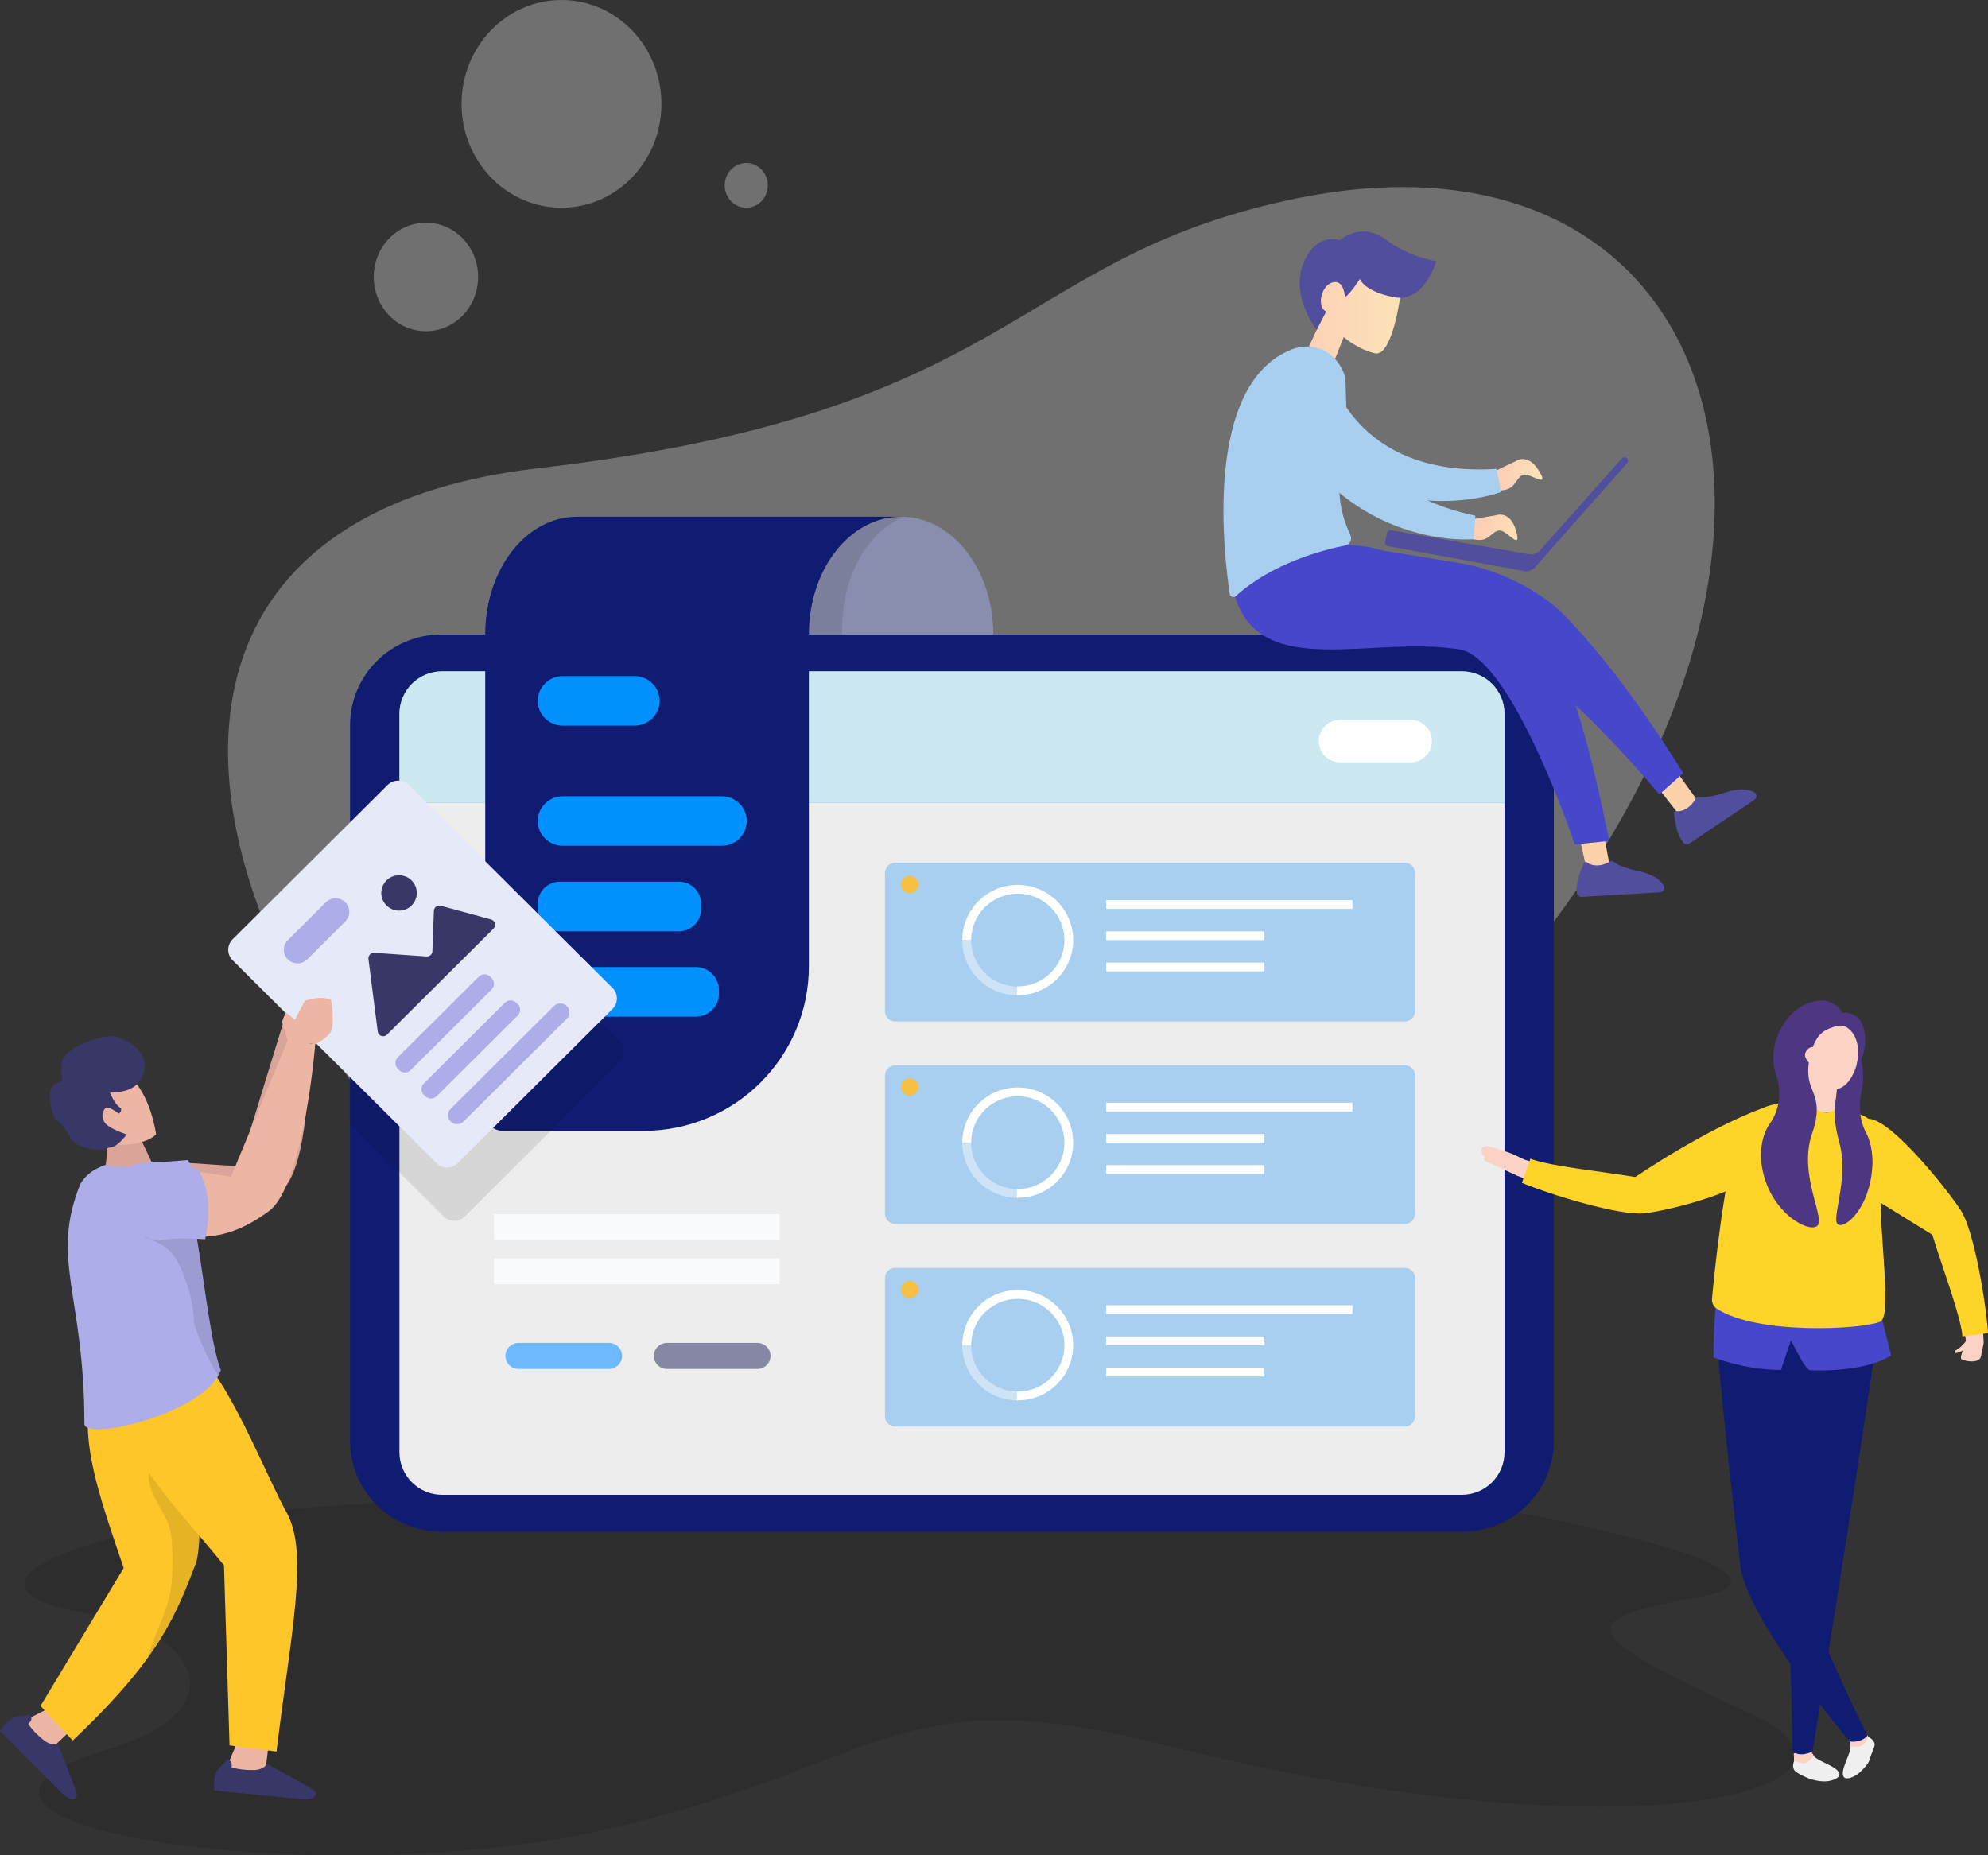 <?xml version="1.0" encoding="utf-8"?>
<!-- Generator: Adobe Illustrator 23.0.1, SVG Export Plug-In . SVG Version: 6.00 Build 0)  -->
<svg version="1.1" id="Layer_1" xmlns="http://www.w3.org/2000/svg" xmlns:xlink="http://www.w3.org/1999/xlink" x="0px" y="0px"
	 viewBox="0 0 240 224" style="enable-background:new 0 0 240 224;" xml:space="preserve">
<rect x="0" y="0" width="240" height="224" fill="#333333" stroke="none"/>
<style type="text/css">
	.st0{opacity:0.12;}
	.st1{clip-path:url(#SVGID_2_);}
	.st2{opacity:0.3;}
	.st3{clip-path:url(#SVGID_4_);fill:#FFFFFF;}
	.st4{clip-path:url(#SVGID_6_);fill:#FFFFFF;}
	.st5{clip-path:url(#SVGID_8_);fill:#FFFFFF;}
	.st6{clip-path:url(#SVGID_10_);fill:#FFFFFF;}
	.st7{fill:#0F1C72;}
	.st8{fill:#EDEDED;}
	.st9{fill:#CCE9F1;}
	.st10{fill:#FFFFFF;}
	.st11{clip-path:url(#SVGID_12_);fill:url(#SVGID_13_);}
	.st12{fill:#A8CFEF;}
	.st13{fill:#FDD1AA;}
	.st14{fill:#514E9D;}
	.st15{fill:#4747CC;}
	.st16{clip-path:url(#SVGID_15_);fill:url(#SVGID_16_);}
	.st17{clip-path:url(#SVGID_18_);fill:url(#SVGID_19_);}
	.st18{fill:#F6C042;}
	.st19{opacity:0.44;}
	.st20{clip-path:url(#SVGID_21_);fill:#FFFFFF;}
	.st21{clip-path:url(#SVGID_23_);fill:#FFFFFF;}
	.st22{clip-path:url(#SVGID_25_);fill:#FFFFFF;}
	.st23{fill:#FCD2C5;}
	.st24{fill:#FFD428;}
	.st25{fill:#F0F0F0;}
	.st26{fill:#4D3782;}
	.st27{fill:#6DB8FF;}
	.st28{fill:#8686A5;}
	.st29{fill:#F9FBFC;}
	.st30{fill:#8A8EAE;}
	.st31{fill:#0091FF;}
	.st32{opacity:0.1;}
	.st33{clip-path:url(#SVGID_27_);}
	.st34{fill:#EDB6A4;}
	.st35{fill:#393768;}
	.st36{fill:#FFC629;}
	.st37{clip-path:url(#SVGID_29_);}
	.st38{clip-path:url(#SVGID_31_);}
	.st39{fill:#D8A598;}
	.st40{fill:#ADADEA;}
	.st41{clip-path:url(#SVGID_33_);}
	.st42{fill:#E6E9F8;}
</style>
<g class="st0">
	<g>
		<defs>
			<rect id="SVGID_1_" x="2.98" y="178.98" width="213.79" height="45.02"/>
		</defs>
		<clipPath id="SVGID_2_">
			<use xlink:href="#SVGID_1_"  style="overflow:visible;"/>
		</clipPath>
		<path class="st1" d="M75.8,181.66c-54.17-3.15-89.47,9.31-64.81,13.2c12.14,1.92,18.39,11.37,2.19,16.3
			c-29.46,8.96,24.59,17.53,59.1,9.91c34.51-7.63,35.21-18.7,67.99-10.46c58.5,14.72,89.13,4.78,71.57-3.45
			c-19.56-9.17-23.59-11.48-7.31-14.2c11.43-1.91,0.79-6.59-29.26-11.79C145.22,175.96,75.8,181.66,75.8,181.66"/>
	</g>
</g>
<g class="st2">
	<g>
		<defs>
			<rect id="SVGID_3_" x="27.53" y="22.59" width="179.48" height="155.37"/>
		</defs>
		<clipPath id="SVGID_4_">
			<use xlink:href="#SVGID_3_"  style="overflow:visible;"/>
		</clipPath>
		<path class="st3" d="M155.5,24.17c-33.61,7.3-32.83,25.68-90.59,32.37c-73.45,8.51-26.86,99.2,38.45,119.77
			c32.94,10.38,54.62-30.55,77.73-57.01C226.2,67.6,209.1,12.51,155.5,24.17"/>
	</g>
</g>
<g class="st2">
	<g>
		<defs>
			<rect id="SVGID_5_" x="55.72" width="24.13" height="25.07"/>
		</defs>
		<clipPath id="SVGID_6_">
			<use xlink:href="#SVGID_5_"  style="overflow:visible;"/>
		</clipPath>
		<path class="st4" d="M79.85,12.54c0,6.93-5.4,12.54-12.06,12.54c-6.67,0-12.07-5.61-12.07-12.54C55.72,5.62,61.12,0,67.78,0
			C74.45,0,79.85,5.62,79.85,12.54"/>
	</g>
</g>
<g class="st2">
	<g>
		<defs>
			<rect id="SVGID_7_" x="87.49" y="19.68" width="5.2" height="5.39"/>
		</defs>
		<clipPath id="SVGID_8_">
			<use xlink:href="#SVGID_7_"  style="overflow:visible;"/>
		</clipPath>
		<path class="st5" d="M92.69,22.38c0,1.49-1.16,2.7-2.6,2.7c-1.43,0-2.6-1.21-2.6-2.7c0-1.49,1.17-2.7,2.6-2.7
			C91.53,19.68,92.69,20.89,92.69,22.38"/>
	</g>
</g>
<g class="st2">
	<g>
		<defs>
			<rect id="SVGID_9_" x="45.12" y="26.88" width="12.61" height="13.1"/>
		</defs>
		<clipPath id="SVGID_10_">
			<use xlink:href="#SVGID_9_"  style="overflow:visible;"/>
		</clipPath>
		<path class="st6" d="M57.72,33.44c0,3.62-2.82,6.55-6.3,6.55c-3.48,0-6.3-2.93-6.3-6.55c0-3.62,2.82-6.55,6.3-6.55
			C54.9,26.89,57.72,29.82,57.72,33.44"/>
	</g>
</g>
<path class="st7" d="M176.58,76.61H53.26c-6.07,0-11,4.91-11,10.95v86.41c0,6.07,4.93,10.95,11,10.95h123.33
	c6.07,0,11-4.88,11-10.95V87.57C187.59,81.52,182.66,76.61,176.58,76.61 M48.22,96.95V86.18c0-2.83,2.31-5.13,5.15-5.13h123.11
	c2.84,0,5.15,2.3,5.15,5.13v10.77H48.22z"/>
<path class="st8" d="M181.63,96.95v78.4c0,2.83-2.31,5.13-5.15,5.13H53.37c-2.84,0-5.15-2.3-5.15-5.13v-78.4H181.63z"/>
<path class="st9" d="M181.63,86.18v10.77H48.22V86.18c0-2.83,2.31-5.13,5.15-5.13h123.11C179.32,81.05,181.63,83.35,181.63,86.18"/>
<path class="st10" d="M170.29,92.04h-8.5c-1.42,0-2.58-1.15-2.58-2.57c0-1.42,1.15-2.56,2.58-2.56h8.5c1.42,0,2.58,1.15,2.58,2.56
	C172.87,90.89,171.71,92.04,170.29,92.04"/>
<g>
	<defs>
		<path id="SVGID_11_" d="M180.62,62.21l-3.08,0.53l-1.17,1.9c0,0,1.53,0.69,2.55,0.53c1.02-0.15,1.4-1.21,2.24-1.11
			c0.84,0.1,2.59,2.52,1.86,0.01c-0.48-1.66-1.38-1.94-1.93-1.94C180.81,62.14,180.62,62.21,180.62,62.21"/>
	</defs>
	<clipPath id="SVGID_12_">
		<use xlink:href="#SVGID_11_"  style="overflow:visible;"/>
	</clipPath>
	
		<linearGradient id="SVGID_13_" gradientUnits="userSpaceOnUse" x1="-108.182" y1="1547.101" x2="-106.703" y2="1547.101" gradientTransform="matrix(-3.03 -0.859 0.859 -3.03 -1473.678 4660.404)">
		<stop  offset="0" style="stop-color:#FCE2B7"/>
		<stop  offset="1" style="stop-color:#FDCFB7"/>
	</linearGradient>
	<polygon class="st11" points="184.93,62.47 176.92,60.21 175.2,66.25 183.2,68.51 	"/>
</g>
<path class="st12" d="M161.89,45.51c0,0-0.68,13.18,16.23,16.76l-0.23,2.83c0,0-14.75,1.42-23.25-14.37c0,0-1.37-5.14,1.48-7.18
	C158.4,41.93,161.65,43.44,161.89,45.51"/>
<polygon class="st13" points="190.7,101.17 191.52,104.84 193.19,106.07 194.27,104.23 193.65,100.83 "/>
<path class="st14" d="M194.3,104.05c-0.52,0.34-1.77,0.77-2.74,0.06c-0.13-0.09-0.31-0.04-0.36,0.12c-0.16,0.58-1,1.93-0.83,3.57
	c0.03,0.29,0.29,0.51,0.58,0.49c1.67-0.1,7.53-0.45,9.46-0.56c0.41-0.03,0.66-0.48,0.44-0.83c-0.35-0.57-1.14-1.3-2.92-1.69
	c-1.93-0.42-2.74-0.85-3.07-1.12C194.7,103.96,194.48,103.93,194.3,104.05"/>
<polygon class="st13" points="200.26,95.24 202.58,98.21 204.61,98.61 204.8,96.49 202.78,93.68 "/>
<path class="st15" d="M164.48,66.07L176.31,68c4.28,0.7,9.45,3.14,12.48,6.22c3.39,3.44,8.46,9.55,14.42,19.13l-2.89,2.57
	c0,0-14.47-17.62-23.08-19.5c-9.77-2.13-24.81,4.76-28.02-4.28C146,63.11,164.48,66.07,164.48,66.07"/>
<path class="st15" d="M165.4,66.07l10.88,2.89c9.43,1.85,13.32,9.79,18.01,32.57l-4.17,0.43c0,0-7.56-22.54-13.92-23.55
	c-10.44-1.67-23.55,3.63-26.95-5.92C145.85,62.94,165.4,66.07,165.4,66.07"/>
<path class="st14" d="M204.65,96.5c-0.27,0.56-1.14,1.56-2.32,1.44c-0.16-0.01-0.29,0.13-0.25,0.28c0.16,0.59,0.13,2.17,1.11,3.5
	c0.17,0.24,0.51,0.29,0.75,0.13c1.39-0.93,6.25-4.2,7.86-5.28c0.34-0.23,0.32-0.75-0.05-0.94c-0.59-0.31-1.64-0.54-3.38,0.03
	c-1.88,0.61-2.79,0.65-3.22,0.59C204.95,96.21,204.74,96.3,204.65,96.5"/>
<path class="st14" d="M185.89,66.47l9.9-11.11c0.18-0.21,0.51-0.19,0.67,0.03c0.12,0.16,0.1,0.38-0.03,0.53L185.31,68.5
	c-0.33,0.37-0.82,0.54-1.3,0.45l-16.45-3.01c-0.24-0.05-0.39-0.28-0.34-0.51l0.24-1.07c0.05-0.22,0.27-0.37,0.49-0.33l16.64,2.89
	C185.08,67,185.56,66.84,185.89,66.47"/>
<g>
	<defs>
		<path id="SVGID_14_" d="M160.12,32.16c-2.35,1.19-0.68,6.63-0.68,6.63l-1.71,3.68l3.45,0.85l1.04-2.62c0,0,1.61,1.43,3.74,1.96
			c2.13,0.53,3.12-7.06,3.12-7.06c0.15-0.94-4.84-3.67-7.74-3.67C160.88,31.91,160.46,31.99,160.12,32.16"/>
	</defs>
	<clipPath id="SVGID_15_">
		<use xlink:href="#SVGID_14_"  style="overflow:visible;"/>
	</clipPath>
	
		<linearGradient id="SVGID_16_" gradientUnits="userSpaceOnUse" x1="-90.99" y1="1670.8" x2="-89.512" y2="1670.8" gradientTransform="matrix(-7.634 -0.076 0.076 -7.634 -653.126 12786.065)">
		<stop  offset="0" style="stop-color:#FCE2B7"/>
		<stop  offset="1" style="stop-color:#FDCFB7"/>
	</linearGradient>
	<polygon class="st16" points="169.36,31.91 157.74,31.8 157.62,43.3 169.24,43.42 	"/>
</g>
<path class="st14" d="M173.4,31.53c0,0-1.42,5.05-5.08,4.36c-3.66-0.7-4.15-2.21-4.15-2.21s-1.04,1.67-1.8,2.21
	c0,0-0.08-2.19-1.51-1.79c-1.43,0.39-1.91,3.07-0.75,3.51l-1.15,2.21c0,0-3.17-3.99-1.64-7.93c1.53-3.95,4.43-2.9,4.43-2.9
	s2.6-2.3,5.56-0.06C170.29,31.14,173.4,31.53,173.4,31.53"/>
<path class="st12" d="M148.46,71.7c-0.67-4.51-3.25-25.24,7.46-29.5c2.59-1.02,5.2,0.18,6.27,2.74c0.37,0.87,0.22,1.56,0.3,2.95
	c0.37,6.22-2.38,10.49,0.54,16.73c0.24,0.52-0.07,1.13-0.63,1.24c-2.56,0.51-8.79,2.1-13.19,6.1
	C148.94,72.21,148.51,72.06,148.46,71.7"/>
<g>
	<defs>
		<path id="SVGID_17_" d="M182.97,55.69l-2.83,1.34l-0.6,2.14c0,0,1.66,0.26,2.6-0.17c0.94-0.43,1.02-1.55,1.85-1.68
			c0.27-0.04,0.71,0.13,1.12,0.3c0.85,0.35,1.6,0.7,0.67-0.79c-0.7-1.13-1.42-1.41-1.96-1.41
			C183.32,55.43,182.97,55.69,182.97,55.69"/>
	</defs>
	<clipPath id="SVGID_18_">
		<use xlink:href="#SVGID_17_"  style="overflow:visible;"/>
	</clipPath>
	
		<linearGradient id="SVGID_19_" gradientUnits="userSpaceOnUse" x1="-54.197" y1="1557.846" x2="-52.719" y2="1557.846" gradientTransform="matrix(-3.149 -6.803100e-03 6.803100e-03 -3.149 4.805 4962.059)">
		<stop  offset="0" style="stop-color:#FCE2B7"/>
		<stop  offset="1" style="stop-color:#FDCFB7"/>
	</linearGradient>
	<polygon class="st17" points="186.73,55.43 179.54,55.42 179.54,59.43 186.72,59.45 	"/>
</g>
<path class="st12" d="M160.49,44.85c0,0,2.92,12.87,20.18,11.76l0.55,2.79c0,0-12.79,4.94-24.87-6.18c-1.4-1.29-2.37-3-2.69-4.88
	c-0.22-1.29-0.14-2.7,0.75-3.81C156.15,42.35,159.7,42.92,160.49,44.85"/>
<path class="st12" d="M169.59,172.24h-61.51c-0.69,0-1.25-0.56-1.25-1.24v-16.68c0-0.69,0.56-1.24,1.25-1.24h61.51
	c0.69,0,1.25,0.55,1.25,1.24V171C170.83,171.68,170.28,172.24,169.59,172.24"/>
<path class="st18" d="M110.88,155.7c0,0.58-0.47,1.05-1.05,1.05c-0.58,0-1.05-0.47-1.05-1.05c0-0.57,0.47-1.04,1.05-1.04
	C110.41,154.66,110.88,155.12,110.88,155.7"/>
<g class="st19">
	<g>
		<defs>
			<rect id="SVGID_20_" x="116.17" y="162.43" width="6.57" height="6.65"/>
		</defs>
		<clipPath id="SVGID_21_">
			<use xlink:href="#SVGID_20_"  style="overflow:visible;"/>
		</clipPath>
		<path class="st20" d="M122.74,169.08v-1.06c-3.04-0.07-5.51-2.55-5.51-5.6h-1.07C116.17,166.06,119.1,169.02,122.74,169.08"/>
	</g>
</g>
<path class="st10" d="M122.86,155.76c-3.7,0-6.69,2.98-6.69,6.66h1.07c0-3.09,2.52-5.6,5.63-5.6c3.1,0,5.63,2.51,5.63,5.6
	c0,3.09-2.52,5.6-5.63,5.6c-0.04,0-0.08,0-0.12,0v1.06c0.04,0,0.08,0,0.12,0c3.7,0,6.69-2.98,6.69-6.66
	C129.56,158.74,126.56,155.76,122.86,155.76"/>
<rect x="133.55" y="157.59" class="st10" width="29.72" height="1.06"/>
<rect x="133.55" y="161.36" class="st10" width="19.1" height="1.06"/>
<rect x="133.55" y="165.13" class="st10" width="19.1" height="1.06"/>
<path class="st12" d="M169.59,147.78h-61.51c-0.69,0-1.25-0.56-1.25-1.24v-16.68c0-0.69,0.56-1.24,1.25-1.24h61.51
	c0.69,0,1.25,0.55,1.25,1.24v16.68C170.83,147.23,170.28,147.78,169.59,147.78"/>
<path class="st18" d="M110.88,131.24c0,0.58-0.47,1.04-1.05,1.04c-0.58,0-1.05-0.47-1.05-1.04c0-0.57,0.47-1.04,1.05-1.04
	C110.41,130.2,110.88,130.67,110.88,131.24"/>
<g class="st19">
	<g>
		<defs>
			<rect id="SVGID_22_" x="116.17" y="137.97" width="6.57" height="6.65"/>
		</defs>
		<clipPath id="SVGID_23_">
			<use xlink:href="#SVGID_22_"  style="overflow:visible;"/>
		</clipPath>
		<path class="st21" d="M122.74,144.63v-1.06c-3.04-0.06-5.51-2.55-5.51-5.6h-1.07C116.17,141.61,119.1,144.56,122.74,144.63"/>
	</g>
</g>
<path class="st10" d="M122.86,131.3c-3.7,0-6.69,2.98-6.69,6.66h1.07c0-3.09,2.52-5.6,5.63-5.6c3.1,0,5.63,2.51,5.63,5.6
	c0,3.09-2.52,5.6-5.63,5.6c-0.04,0-0.08,0-0.12,0v1.06c0.04,0,0.08,0,0.12,0c3.7,0,6.69-2.98,6.69-6.66
	C129.56,134.28,126.56,131.3,122.86,131.3"/>
<rect x="133.55" y="133.14" class="st10" width="29.72" height="1.06"/>
<rect x="133.55" y="136.91" class="st10" width="19.1" height="1.06"/>
<rect x="133.55" y="140.67" class="st10" width="19.1" height="1.06"/>
<path class="st12" d="M169.59,123.33h-61.51c-0.69,0-1.25-0.55-1.25-1.24v-16.68c0-0.69,0.56-1.24,1.25-1.24h61.51
	c0.69,0,1.25,0.56,1.25,1.24v16.68C170.83,122.77,170.28,123.33,169.59,123.33"/>
<path class="st18" d="M110.88,106.79c0,0.58-0.47,1.04-1.05,1.04c-0.58,0-1.05-0.47-1.05-1.04c0-0.58,0.47-1.04,1.05-1.04
	C110.41,105.75,110.88,106.21,110.88,106.79"/>
<g class="st19">
	<g>
		<defs>
			<rect id="SVGID_24_" x="116.17" y="113.52" width="6.57" height="6.65"/>
		</defs>
		<clipPath id="SVGID_25_">
			<use xlink:href="#SVGID_24_"  style="overflow:visible;"/>
		</clipPath>
		<path class="st22" d="M122.74,120.17v-1.06c-3.04-0.06-5.51-2.55-5.51-5.6h-1.07C116.17,117.15,119.1,120.11,122.74,120.17"/>
	</g>
</g>
<path class="st10" d="M122.86,106.84c-3.7,0-6.69,2.98-6.69,6.66h1.07c0-3.09,2.52-5.6,5.63-5.6c3.1,0,5.63,2.51,5.63,5.6
	c0,3.09-2.52,5.6-5.63,5.6c-0.04,0-0.08,0-0.12,0v1.06c0.04,0,0.08,0,0.12,0c3.7,0,6.69-2.98,6.69-6.66
	C129.56,109.83,126.56,106.84,122.86,106.84"/>
<rect x="133.55" y="108.68" class="st10" width="29.72" height="1.06"/>
<rect x="133.55" y="112.45" class="st10" width="19.1" height="1.06"/>
<rect x="133.55" y="116.22" class="st10" width="19.1" height="1.06"/>
<path class="st23" d="M236.03,163.33c0.12,0.16,1.2-0.34,1.31-0.51c0.14-0.48,0.14-0.62,0.06-0.99c-0.22,0.35-0.55,0.66-0.87,0.93
	C236.22,163.02,235.81,163.1,236.03,163.33"/>
<path class="st23" d="M237.36,161.83c-0.29,1.23-0.68,1.67-0.62,2.21c0.02,0.22,2.16,0.75,2.41-0.26c0.01-0.06,0.14-0.74,0.31-1.51
	C238.99,162.05,237.38,161.81,237.36,161.83"/>
<path class="st23" d="M221.95,140.97c1.66,1.64,8.2,5.38,10.99,7.77c3.42,2.93,4.25-0.49,3.5-1.71c-1.97-3.21-8.9-11.09-10.68-10.24
	C224.98,137.14,221.65,140.67,221.95,140.97"/>
<path class="st23" d="M233.5,147.84c-0.03,0.18-0.02,0.34,0,0.48c0.47,2.47,3.79,11.33,3.87,13.98c0.84-0.2,1.53-0.05,2.09-0.03
	c0.19-1.43-1.95-15.44-3.65-15.84C234.25,146.04,233.61,147.06,233.5,147.84"/>
<path class="st24" d="M240,160.96c-0.24-3.73-1.7-12.42-3.28-14.82c-1.61-2.52-9.26-12.12-11.59-10.96
	c-0.78,0.39-4.39,5.89-4.26,6.02c0.86,0.82,12.18,7.73,12.41,7.88c0.3,1.01,0.75,2.36,1.23,3.79c1.04,3.11,2.34,6.98,2.4,8.48
	L240,160.96z"/>
<path class="st7" d="M222.32,180.89c-0.09,0.61-3.77,31.13-3.77,31.13c-0.79,0.57-1.98,0.37-2,0.31c0,0-0.77-31.44-0.58-32.84
	C216.74,180.17,221.78,181.36,222.32,180.89"/>
<path class="st25" d="M216.69,211.91l1.7-0.81c0,0,0.32,0.55,0.58,0.91c0.51,0.69,3.14,1.33,3.09,2.26
	c-0.03,0.47-1.05,0.83-1.86,0.81c-0.81-0.02-1.46-0.2-1.93-0.39c-0.47-0.19-1.53-0.7-1.68-1c-0.27-0.52,0.01-1.09,0.01-1.09
	C216.54,212.08,216.69,211.91,216.69,211.91"/>
<path class="st25" d="M225.03,209.25l-1.81,0.54c0,0,0.13,0.62,0.18,1.07c0.09,0.85-1.43,3.09-0.76,3.74
	c0.34,0.33,1.34-0.09,1.92-0.64c0.59-0.56,1.05-1.1,1.17-1.58c0.15-0.61,0.66-1.54,0.58-1.86c-0.15-0.56-0.74-0.8-0.74-0.8
	C225.25,209.28,225.03,209.25,225.03,209.25"/>
<path class="st23" d="M223.4,210.85c0,0,0.64,0.16,1.33-0.05c0.38-0.12,0.84-1.1,0.84-1.1c-0.31-0.42-0.54-0.69-0.54-0.69
	l-1.91,0.75C223.12,209.76,223.32,210.19,223.4,210.85"/>
<path class="st7" d="M207.17,159.92c1.34,0.51,6.52,0.74,10.47,0.29c1.14,6.9,0.08,18.93-0.38,28.44c-0.2,4.21,8.19,20.9,8.19,20.9
	c-0.76,0.92-2.15,0.76-2.18,0.67c0,0-12.4-14.66-13.18-21.24C208.46,175.25,207.07,161.03,207.17,159.92"/>
<path class="st23" d="M218.98,212.01c0,0-0.37,0.55-1.01,0.85c-0.36,0.17-1.36-0.26-1.36-0.26c-0.05-0.52-0.07-0.88-0.07-0.88
	l1.92-0.72C218.45,211.01,218.59,211.46,218.98,212.01"/>
<path class="st7" d="M226.98,157.85c-1.35,0.49-7.14,0.71-11.09,0.2c0,0-1.25,20.16-0.47,29.96c0.89,11.36,0.97,23.34,0.97,23.34
	c0.75,0.94,2.4,0.17,2.43,0.09C218.83,211.44,227.14,159.97,226.98,157.85"/>
<path class="st15" d="M207.24,156.08c0,0-0.39,4.18-0.39,7.8c0,0,3.76,1.53,8.15,1.52l1.22-3.61c0,0,1.69,3.65,2.33,3.66
	c3.61,0.09,7.29-0.3,9.76-1.79l-1.37-5.46L207.24,156.08z"/>
<path class="st23" d="M218.16,127.89c0.27,0.21,3.07,1.9,3.9,1.8c-0.01,0.22-0.65,2.59-0.17,3.89c-0.27,1.19-3.59,1.07-4.43-0.98
	C217.86,132.04,218.29,128.99,218.16,127.89"/>
<path class="st24" d="M209.56,138.25c0.67-2.11,1.93-4.36,4.5-4.88c0.86-0.17,3.4-0.77,3.4-0.77s1.73,1.61,2.91,1.74
	c0.81,0.09,1.53-0.76,1.53-0.76s2.88,0.98,3.4,1.31c2.01,1.26,2.37,3.3,2.03,4.93c-1.17,5.69,1.4,19-0.34,19.75
	c-2.26,0.97-14.89,1.61-19.74-1.57c-0.41-0.27-0.62-0.74-0.57-1.22C206.95,153.87,208.05,143.01,209.56,138.25"/>
<path class="st23" d="M183.83,139.94c-0.41-0.24-0.87-0.46-1.33-0.65c-0.55-0.23-1.83-0.61-1.92-0.64c-0.26-0.06-0.91-0.3-1.12-0.29
	c-0.14,0.01-0.5,0.18-0.59,0.32c-0.13,0.19,0.03,0.38,0.03,0.38c-0.2,0.2,0.4,0.61,0.34,0.65c-0.25,0.16-0.1,0.55,0.9,0.82
	c0.06,0.02,2.4,1.17,3.18,1.48C183.57,141.55,183.86,139.96,183.83,139.94"/>
<path class="st23" d="M209.75,135.62c-2.22,0.75-8.49,4.91-11.87,6.34c-4.16,1.74-1.45,4.01-0.02,3.89
	c3.76-0.33,13.94-3.01,13.97-4.97C211.84,140.02,210.15,135.48,209.75,135.62"/>
<path class="st23" d="M198.43,142.85c-0.15-0.1-0.3-0.18-0.43-0.21c-2.43-0.68-11.87-1.66-14.29-2.77
	c-0.19,0.84-0.41,1.53-0.67,2.02c4.02,1.75,14.52,5,15.64,3.66C199.7,144.32,199.08,143.3,198.43,142.85"/>
<path class="st24" d="M183.73,142.81c3.47,1.45,11.92,4.02,14.79,3.68c2.98-0.31,13.57-2.98,13.57-5.58c0-0.87,1.67-7.47,0.86-7.18
	c-7.11,2.6-15.3,8.24-15.54,8.38c-1.05-0.18-2.46-0.38-3.95-0.59c-3.26-0.45-7.32-1.02-8.7-1.63L183.73,142.81z"/>
<path class="st26" d="M222.05,137.93c-0.85-3.15-0.56-4.4-0.34-5.74c0.23-1.38,0.39-2.81-0.02-3.89c0.03-0.04,2.02-2.24,2.75-1.15
	c0.48,1.34,0.67,2.94,0.29,4.61c-0.55,2.44,0.14,4.28,0.58,5.07c0.71,1.31,0.79,3.13,0.73,3.99c-0.31,5.03-3.23,7.51-4.12,7.04
	C220.95,147.34,223.28,142.45,222.05,137.93"/>
<path class="st23" d="M221.56,123.79c1.51-0.05,2.7,0.6,2.98,2.03c0.1,0.51-0.28,5.08-2.76,5.68c-1.05,0.26-2.97-1.58-3.01-2.79
	c0,0-0.05-1.64-0.05-1.66C218.67,125.46,219.94,123.84,221.56,123.79"/>
<path class="st26" d="M212.62,140.22c-0.1-0.98-0.04-3.04,1.05-4.56c0.65-0.91,1.68-3.01,0.77-5.78c-0.92-2.76,0.04-5.41,1.59-7.16
	c1.55-1.75,3.69-2.23,4.85-1.74c1.45,0.61,1.45,1.32,1.45,1.32s0.74-0.17,1.55,0.27c1.75,0.95,1.62,4.89,0.24,6.1
	c0.92-4.23-1.74-4.9-1.74-4.9s-1.86,0.19-2.77,1.26c-0.83,0.97-1.66,3.59-1.16,5.58c0.38,1.53,1.57,2.63,0.32,6.23
	c-1.8,5.18,1.95,10.67,0.45,11.28C217.85,148.68,213.23,145.93,212.62,140.22"/>
<path class="st23" d="M218.8,126.42c0.16,0.01,0.45,0.09,0.66,0.26c-0.17,0.54-0.57,1.39-0.77,1.81c-0.38-0.14-0.81-0.77-0.79-1.16
	C217.94,126.92,218.39,126.39,218.8,126.42"/>
<path class="st27" d="M73.52,165.28H62.6c-0.87,0-1.58-0.7-1.58-1.57c0-0.87,0.71-1.57,1.58-1.57h10.92c0.87,0,1.58,0.7,1.58,1.57
	C75.1,164.57,74.39,165.28,73.52,165.28"/>
<path class="st28" d="M91.44,165.28H80.52c-0.87,0-1.58-0.7-1.58-1.57c0-0.87,0.71-1.57,1.58-1.57h10.92c0.87,0,1.58,0.7,1.58,1.57
	C93.02,164.57,92.31,165.28,91.44,165.28"/>
<rect x="59.65" y="146.59" class="st29" width="34.47" height="3.14"/>
<rect x="59.65" y="151.92" class="st29" width="34.47" height="3.14"/>
<path class="st30" d="M119.91,76.6H97.65c0-7.88,4.94-14.21,11.13-14.21C114.92,62.39,119.91,68.72,119.91,76.6"/>
<path class="st7" d="M108.78,62.39c-6.19,0-11.13,6.34-11.13,14.21v40.06c0,10.98-8.94,19.88-19.97,19.88H60.7
	c-1.17,0-2.12-0.95-2.12-2.12V76.6c0-7.88,4.94-14.21,11.09-14.21H108.78z"/>
<path class="st31" d="M76.62,87.61h-8.69c-1.66,0-3.01-1.34-3.01-2.99c0-1.65,1.35-2.99,3.01-2.99h8.69c1.66,0,3.01,1.34,3.01,2.99
	C79.62,86.27,78.28,87.61,76.62,87.61"/>
<path class="st31" d="M87.14,102.12H67.93c-1.66,0-3.01-1.34-3.01-2.99c0-1.65,1.35-2.99,3.01-2.99h19.21
	c1.66,0,3.01,1.34,3.01,2.99C90.15,100.78,88.8,102.12,87.14,102.12"/>
<path class="st31" d="M81.98,112.44h-14.4c-1.47,0-2.66-1.18-2.66-2.65v-0.69c0-1.46,1.19-2.65,2.66-2.65h14.4
	c1.47,0,2.66,1.19,2.66,2.65v0.69C84.64,111.25,83.44,112.44,81.98,112.44"/>
<path class="st31" d="M84.01,122.75H67.72c-1.55,0-2.8-1.25-2.8-2.79v-0.41c0-1.54,1.26-2.79,2.8-2.79h16.28
	c1.55,0,2.8,1.25,2.8,2.79v0.41C86.81,121.5,85.55,122.75,84.01,122.75"/>
<g class="st32">
	<g>
		<defs>
			<rect id="SVGID_26_" x="97.64" y="62.4" width="11.44" height="14.21"/>
		</defs>
		<clipPath id="SVGID_27_">
			<use xlink:href="#SVGID_26_"  style="overflow:visible;"/>
		</clipPath>
		<path class="st33" d="M109.08,62.41c-0.44,0.15-7.44,2.92-7.44,14.19h-4c0-7.88,4.95-14.2,11.13-14.2
			C108.88,62.4,108.99,62.4,109.08,62.41"/>
	</g>
</g>
<path class="st34" d="M5.75,206.32l-2.34,1.2c-0.62-0.3-1.06-0.09-1.51,0.13l-1.44,1.33l6.51,6.3l1.33-0.99l-1.49-3.74l1.31-1.23
	L5.75,206.32z"/>
<path class="st35" d="M2.02,207.29c-0.8,0.15-1.34,0.71-2.02,1.68l7.54,7.6c1.19,1.1,2.13,0.78,1.56-0.56l-2.12-5.46
	c-0.54,0.11-1.12,0.05-1.8-0.53c-0.7-0.57-1.31-1.19-1.77-1.88c0.3-0.29,0.56-0.59,0.23-1.09L2.02,207.29z"/>
<path class="st36" d="M10.72,169.85l8.1-3.59c3.25,4.93,6.33,15.69,4.9,22.3c-2.48,6.43-4.35,11.58-14.94,21.58l-3.89-4.17
	l10.04-16.65C12.44,181.91,10.01,175.34,10.72,169.85"/>
<g class="st32">
	<g>
		<defs>
			<rect id="SVGID_28_" x="17.81" y="176.36" width="6.27" height="23.84"/>
		</defs>
		<clipPath id="SVGID_29_">
			<use xlink:href="#SVGID_28_"  style="overflow:visible;"/>
		</clipPath>
		<path class="st37" d="M23.73,188.56c-1.51,3.88-2.79,7.31-5.91,11.63c0.7-2.64,2.17-5.08,2.71-7.79c0.3-1.56,0.3-3.16,0.28-4.75
			c-0.02-1.06-0.04-2.12-0.34-3.14c-0.54-1.98-2.27-3.78-2.51-5.85c-0.22-1.9,2.39-2.52,3.86-2.24c0.42,0.08,0.84,0.24,1.23,0.44
			C24.03,180.97,24.43,185.27,23.73,188.56"/>
	</g>
</g>
<g class="st32">
	<g>
		<defs>
			<rect id="SVGID_30_" x="42.15" y="100.68" width="33.19" height="46.72"/>
		</defs>
		<clipPath id="SVGID_31_">
			<use xlink:href="#SVGID_30_"  style="overflow:visible;"/>
		</clipPath>
		<path class="st38" d="M74.82,128.25L56.1,146.88c-0.7,0.69-1.83,0.69-2.53,0l-11.41-11.36v-28.83l5.5-5.48
			c0.7-0.71,1.84-0.71,2.55,0l0.5,0.51l24.11,24.01C75.51,126.41,75.51,127.54,74.82,128.25"/>
	</g>
</g>
<path class="st39" d="M16.86,147.43c7.75,1.59,11.92,1.27,17.26-3.77c2.52-2.48,3.36-10.9,3.1-19.65l-2.74-1.47l-5.59,18.24
	c-4.77-0.1-10.24-1.21-12.73,0.67L16.86,147.43z"/>
<path class="st34" d="M28.59,210.48l-1.02,2.41c-0.67,0.16-0.88,0.61-1.08,1.06l-0.26,1.94l9.05,0.71l0.39-1.61l-3.54-1.93
	l0.22-1.78L28.59,210.48z"/>
<path class="st35" d="M26.36,213.6c-0.52,0.62-0.57,1.39-0.48,2.58l10.68,1.06c1.63,0.09,2.14-0.76,0.84-1.42l-5.14-2.85
	c-0.35,0.43-0.83,0.75-1.73,0.74c-0.91,0.01-1.77-0.09-2.57-0.32c0.04-0.41,0.05-0.81-0.52-0.98L26.36,213.6z"/>
<path class="st36" d="M14.42,169.2l9.58-5.77c4.21,4.44,8.17,14.85,10.68,19.33c2.59,4.93,0.45,14.3-1.3,28.72l-5.67-0.74L27.04,189
	C21.54,182.15,15.08,176.12,14.42,169.2"/>
<path class="st40" d="M23.86,150.06c0.8,4.69,1.64,12.43,2.8,15.38c-0.09,0.21-0.19,0.4-0.3,0.63c-2.55,4.73-16.17,7.97-16.17,5.84
	c0-15.59-4.16-19.86-0.5-28.94c1.9-3.41,8.31-3.55,11.04-0.75C22.59,145.08,23.45,147.68,23.86,150.06"/>
<path class="st39" d="M12.75,140.64c0.22-1.21,0.2-2.35-0.22-3.38l3.84-1.05l1.98,4.18C16.39,140.87,14.51,141.02,12.75,140.64"/>
<path class="st34" d="M12,138.12c2.97,0.24,5.53,0.1,6.85-1.16c-0.64-3.81-2.15-6.97-5.44-8.79l-5.92,4.62L12,138.12z"/>
<path class="st35" d="M16.95,130.45c-0.78,1.1-2.1,1.45-3.67,1.48c0.38,0.89,0.84,1.64,1.35,1.88c0,0.32,0,0.38-0.27,0.65
	c-0.62-0.4-1.27-0.94-1.65-0.67c-0.43,0.56-0.43,0.99-0.16,1.59c0.38,0.72,1.56,1.13,2.75,1.61c-0.75,0.91-1.32,1.5-2.1,1.56
	c-1.03,0.43-2.35,0.38-3.73-0.32c-1.35-0.7-1.38-2.21-2.43-2.8c-0.95-0.56-1.62-4.35-0.22-4.65c1.27-0.3,0.29-0.75,0.67-2.6
	c0.38-1.88,5.38-3.48,6.71-2.98C15.93,125.83,18.62,127.48,16.95,130.45"/>
<g class="st32">
	<g>
		<defs>
			<rect id="SVGID_32_" x="17.5" y="149.22" width="9.16" height="16.84"/>
		</defs>
		<clipPath id="SVGID_33_">
			<use xlink:href="#SVGID_32_"  style="overflow:visible;"/>
		</clipPath>
		<path class="st41" d="M23.86,150.06c0.8,4.69,1.64,12.43,2.8,15.38c-0.09,0.21-0.19,0.4-0.3,0.63c-0.51-0.5-2.9-5.33-2.95-6.64
			c-0.11-2.62-1.12-5.79-2.33-7.67c-1.2-1.88-3.74-2.17-3.56-2.54c1.56,1.1,1.56,0.1,6.11,0.35
			C23.61,149.58,23.7,149.74,23.86,150.06"/>
	</g>
</g>
<path class="st40" d="M22.67,140.06c0.61,0.85,0.46,1.48,0.39,1.55c-0.06,0.06-3.11,0.34-3.11,0.34l-1.6-1.55L22.67,140.06z"/>
<path class="st42" d="M73.95,121.82l-18.71,18.63c-0.7,0.7-1.84,0.7-2.54,0l-24.62-24.51c-0.7-0.7-0.7-1.83,0-2.53l18.71-18.63
	c0.7-0.7,1.84-0.7,2.54,0l24.62,24.51C74.65,119.99,74.65,121.12,73.95,121.82"/>
<path class="st40" d="M41.68,111.26l-4.59,4.58c-0.64,0.64-1.69,0.64-2.34,0c-0.65-0.64-0.65-1.69,0-2.33l4.59-4.57
	c0.65-0.64,1.69-0.64,2.34,0C42.32,109.57,42.32,110.61,41.68,111.26"/>
<path class="st40" d="M59.35,119.47l-9.78,9.74c-0.38,0.38-1,0.38-1.38,0l-0.17-0.17c-0.38-0.38-0.38-1,0-1.38l9.78-9.74
	c0.38-0.38,1-0.38,1.39,0l0.17,0.17C59.73,118.47,59.73,119.09,59.35,119.47"/>
<path class="st40" d="M62.5,122.61l-9.78,9.74c-0.38,0.38-1,0.38-1.38,0l-0.17-0.16c-0.38-0.38-0.38-1,0-1.38l9.78-9.74
	c0.38-0.38,1-0.38,1.38,0l0.17,0.16C62.89,121.61,62.89,122.23,62.5,122.61"/>
<path class="st40" d="M68.42,123.01l-12.46,12.4c-0.43,0.43-1.12,0.43-1.55,0c-0.43-0.42-0.43-1.12,0-1.54l12.46-12.4
	c0.43-0.43,1.12-0.43,1.55,0C68.85,121.89,68.85,122.58,68.42,123.01"/>
<path class="st35" d="M45.6,124.54l-1.12-8.75c-0.05-0.42,0.29-0.78,0.71-0.75l6.3,0.44c0.38,0.02,0.7-0.26,0.71-0.64l0.18-4.86
	c0.02-0.43,0.43-0.73,0.84-0.62l6.06,1.65c0.49,0.13,0.66,0.75,0.3,1.11l-12.86,12.8C46.34,125.32,45.67,125.09,45.6,124.54"/>
<path class="st35" d="M49.69,106.3c0.84,0.84,0.84,2.19,0,3.02c-0.84,0.84-2.19,0.84-3.03,0c-0.84-0.83-0.84-2.18,0-3.02
	C47.49,105.47,48.85,105.47,49.69,106.3"/>
<path class="st34" d="M14.95,147.87c7.87,1.76,11.68,2.67,17.59-1.7c2.8-2.16,4.73-11.4,5.52-20.11l-3.34-0.44l-6.83,16.45
	c-4.72-0.67-10.21-1.79-12.92-0.22L14.95,147.87z"/>
<path class="st40" d="M14.65,141.13c4.6-1.61,5.95-0.64,9.24-0.01c1.51,2.52,1.49,5.44,0.88,8.51l-10.33-0.59L14.65,141.13z"/>
<path class="st34" d="M38.06,126.07c0.87-0.46,1.61-0.98,1.97-1.65c0.24-0.98,0.16-2.28-0.06-3.71c-0.95-0.37-2.03-0.25-3.18,0.13
	l-1.18,2.27l-1.12-0.89l-0.44,1.13l0.67,2.28L38.06,126.07z"/>
</svg>
